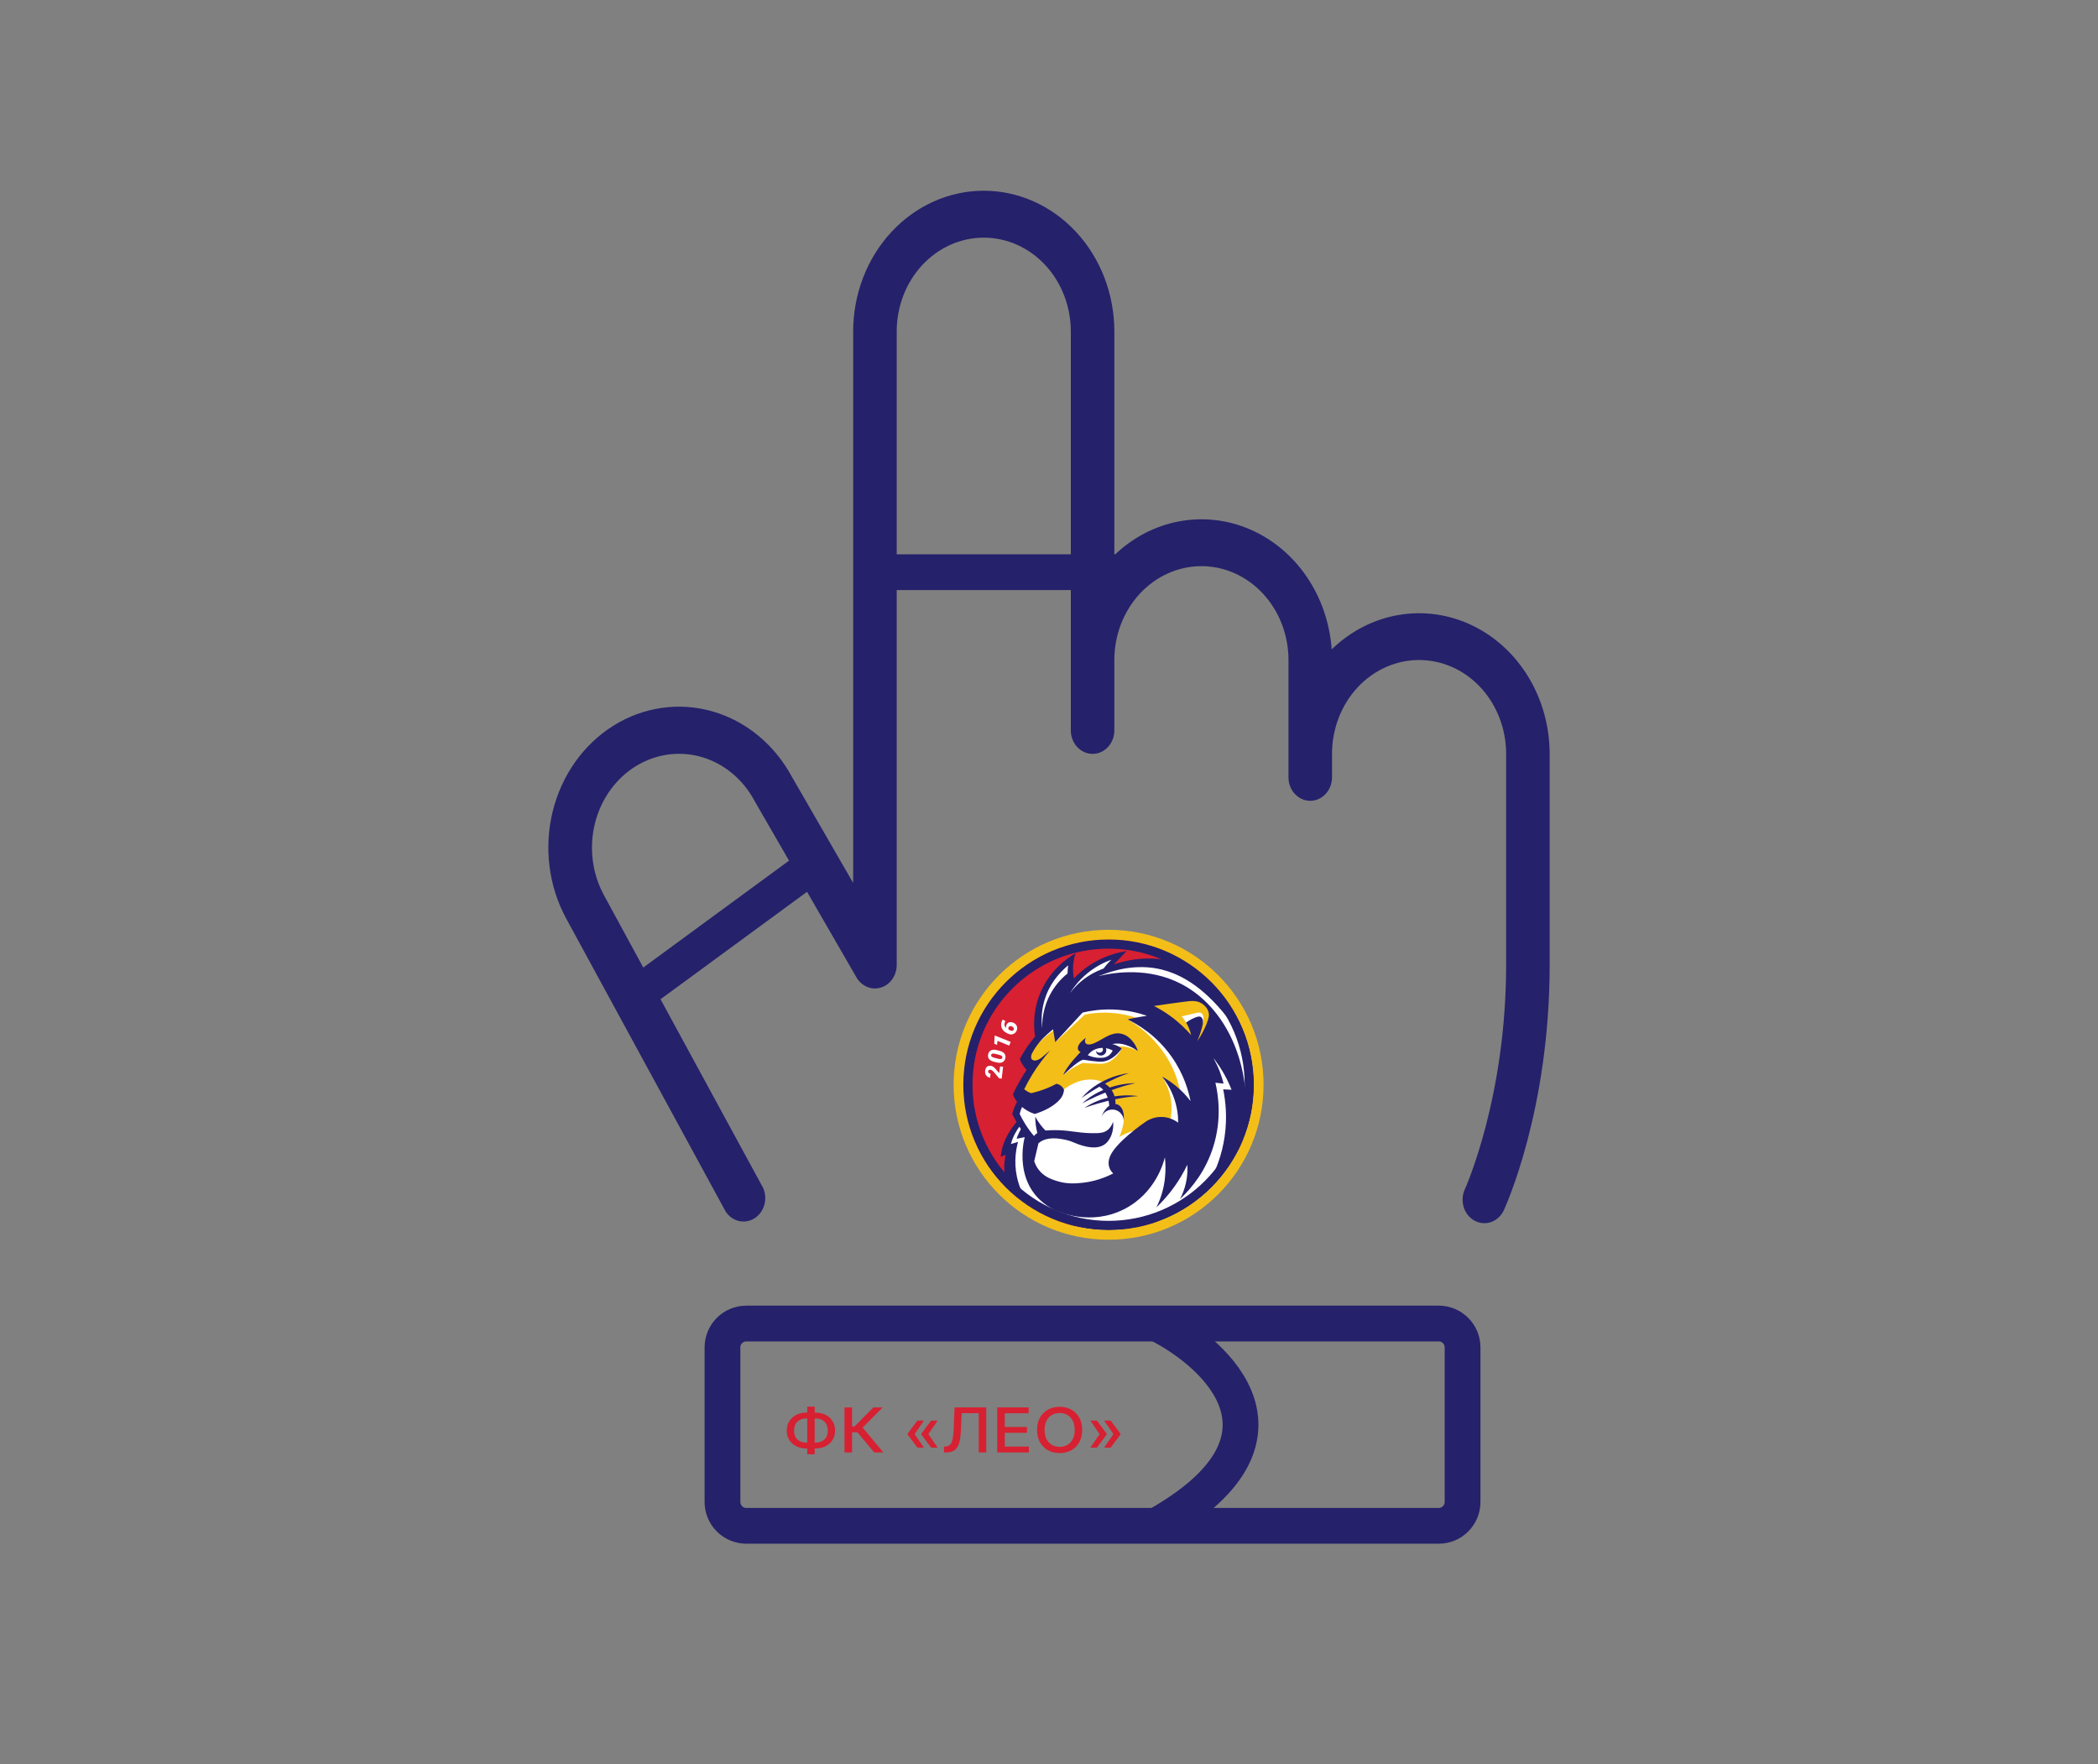 <?xml version="1.0" encoding="UTF-8"?> <svg xmlns="http://www.w3.org/2000/svg" width="88" height="74" viewBox="0 0 88 74" fill="none"><rect x="0" y="0" width="88" height="74" fill="#808080" stroke="none"/> <path d="M65 31.621V40.479C65 46.547 63.156 50.592 63.078 50.762C63.025 50.877 62.95 50.981 62.86 51.065C62.769 51.15 62.664 51.215 62.55 51.256C62.436 51.297 62.316 51.313 62.196 51.304C62.077 51.295 61.96 51.26 61.853 51.202C61.745 51.144 61.65 51.064 61.571 50.967C61.492 50.869 61.432 50.755 61.395 50.633C61.357 50.51 61.342 50.381 61.35 50.252C61.358 50.123 61.391 49.997 61.444 49.881C61.46 49.844 63.174 46.055 63.174 40.479V31.621C63.174 30.577 62.789 29.576 62.105 28.837C61.42 28.099 60.491 27.684 59.522 27.684C58.554 27.684 57.625 28.099 56.94 28.837C56.255 29.576 55.871 30.577 55.871 31.621V32.605C55.871 32.867 55.774 33.117 55.603 33.301C55.432 33.486 55.2 33.59 54.958 33.59C54.716 33.59 54.483 33.486 54.312 33.301C54.141 33.117 54.045 32.867 54.045 32.605V27.684C54.045 26.64 53.66 25.639 52.975 24.901C52.29 24.162 51.361 23.747 50.393 23.747C49.425 23.747 48.496 24.162 47.811 24.901C47.126 25.639 46.741 26.64 46.741 27.684V30.637C46.741 30.898 46.645 31.148 46.474 31.333C46.303 31.518 46.07 31.621 45.828 31.621C45.586 31.621 45.354 31.518 45.183 31.333C45.011 31.148 44.915 30.898 44.915 30.637V13.905C44.915 12.861 44.531 11.86 43.846 11.121C43.161 10.383 42.232 9.968 41.264 9.968C40.295 9.968 39.366 10.383 38.681 11.121C37.997 11.86 37.612 12.861 37.612 13.905V40.479C37.611 40.693 37.546 40.9 37.427 41.07C37.307 41.24 37.14 41.364 36.95 41.422C36.759 41.481 36.556 41.471 36.372 41.395C36.187 41.318 36.03 41.179 35.925 40.998L31.662 33.617C31.656 33.608 31.65 33.598 31.646 33.587C31.162 32.683 30.364 32.023 29.428 31.752C28.492 31.482 27.496 31.623 26.657 32.145C25.818 32.667 25.205 33.527 24.955 34.536C24.704 35.545 24.835 36.62 25.319 37.524L32.009 49.827C32.108 50.05 32.126 50.306 32.058 50.542C31.99 50.779 31.842 50.98 31.643 51.104C31.445 51.228 31.21 51.267 30.985 51.213C30.761 51.158 30.564 51.015 30.434 50.811L23.74 38.511C23.379 37.84 23.144 37.099 23.048 36.33C22.953 35.562 22.999 34.78 23.184 34.031C23.557 32.517 24.472 31.225 25.729 30.439C26.985 29.653 28.48 29.437 29.884 29.839C31.288 30.242 32.487 31.229 33.216 32.583L35.786 37.035V13.905C35.786 12.339 36.363 10.837 37.39 9.73C38.418 8.622 39.811 8 41.264 8C42.716 8 44.11 8.622 45.137 9.73C46.164 10.837 46.741 12.339 46.741 13.905V23.287C47.503 22.552 48.44 22.061 49.447 21.871C50.454 21.68 51.49 21.797 52.439 22.208C53.387 22.619 54.21 23.308 54.814 24.197C55.418 25.087 55.779 26.14 55.857 27.239C56.644 26.475 57.618 25.974 58.664 25.795C59.709 25.616 60.78 25.768 61.748 26.231C62.715 26.695 63.537 27.451 64.114 28.407C64.691 29.364 64.999 30.48 65 31.621Z" fill="#25216B"></path> <path d="M27 41.5L34.5 36" stroke="#25216B" stroke-width="1.5" stroke-linejoin="round"></path> <path d="M60.347 55.515H31.304C30.752 55.515 30.304 55.963 30.304 56.515V63C30.304 63.552 30.752 64 31.304 64H60.347C60.899 64 61.347 63.552 61.347 63V56.515C61.347 55.963 60.899 55.515 60.347 55.515Z" stroke="#25216B" stroke-width="1.5" stroke-linejoin="round"></path> <path d="M48.5 55.5C51.167 56.833 54.9 60.4 48.5 64" stroke="#25216B" stroke-width="1.5" stroke-linejoin="round"></path> <path d="M46.5 51.661C49.903 51.661 52.661 48.903 52.661 45.5C52.661 42.097 49.903 39.339 46.5 39.339C43.097 39.339 40.339 42.097 40.339 45.5C40.339 48.903 43.097 51.661 46.5 51.661Z" fill="#D72032"></path> <path d="M51.305 41.849C50.295 40.858 49.116 40.67 48.74 40.626H46.5L46.556 40.334L45.019 41.284L44.804 40.809C44.596 40.923 44.138 41.212 43.82 41.781C43.4 42.533 43.509 43.264 43.549 43.477C43.375 43.767 43.202 44.058 43.028 44.347C43.111 44.464 43.194 44.581 43.277 44.698C43.096 45.059 42.915 45.421 42.734 45.783C42.873 45.984 42.883 46.125 42.859 46.224C42.815 46.4 42.661 46.43 42.644 46.597C42.626 46.775 42.791 46.824 42.791 47.004C42.79 47.185 42.622 47.266 42.452 47.479C42.345 47.613 42.214 47.828 42.146 48.169C42.206 48.229 42.267 48.289 42.327 48.35C42.215 49.357 42.469 49.917 42.712 50.237C42.712 50.237 43.109 50.764 45.654 51.536C46.202 51.571 46.941 51.559 47.788 51.379C48.825 51.159 49.625 50.772 50.154 50.461C50.894 49.425 51.635 48.39 52.376 47.354C52.425 46.266 52.474 45.177 52.524 44.088C52.444 43.697 52.183 42.71 51.305 41.849Z" fill="#F3BE18"></path> <path d="M43.7 43.378L44.295 42.755L44.348 43.411L45.258 42.383L46.768 42.195L47.65 42.308L48.478 42.659L47.839 42.803L48.156 43.099L49.068 43.781L49.707 44.821L50.018 45.72L50.165 46.618L49.404 46.252L49.673 47.024L49.656 47.352L49.029 47.195C49.029 47.195 48.488 47.144 48.479 47.16C48.469 47.178 47.91 47.383 47.859 47.415C47.809 47.448 47.057 48.122 47.057 48.122L46.723 48.538V48.855L46.935 49.202L46.208 49.569L45.553 49.828L44.383 49.738L43.789 49.467L43.399 49.151L43.171 48.749L43.391 47.906L42.791 46.997L42.456 47.48L42.211 47.925L42.143 48.246L42.456 48.123L42.329 48.539L42.38 49.247L42.456 49.829L42.998 50.251L43.991 50.773L45.042 51.129L46.205 51.306H47.488L48.319 51.004L49.157 50.675L49.943 50.195L51.151 49.066L51.977 47.553L52.299 46.75L52.401 45.619L52.215 43.885L51.312 41.986L50.435 41.362L49.575 40.809L48.477 40.625L47.488 40.533L46.788 40.567L46.296 40.617L46.604 40.228L46.161 40.447L45.635 40.686L45.363 40.984L44.893 41.347L44.888 40.709L44.42 40.985L43.896 41.553L43.684 42.094L43.566 42.573L43.526 43.07L43.7 43.378Z" fill="#25206A"></path> <path d="M43.701 43.462C43.631 43.569 43.591 43.672 43.568 43.753C43.683 43.631 43.821 43.501 43.986 43.373C44.069 43.308 44.15 43.251 44.228 43.201C44.208 43.157 44.187 43.113 44.166 43.069C44.061 43.117 43.853 43.229 43.701 43.462Z" fill="white"></path> <path d="M46.641 43.87C46.524 43.815 46.408 43.76 46.291 43.706C46.249 43.716 46.208 43.727 46.166 43.738C45.929 43.874 45.692 44.009 45.455 44.143L44.867 44.754L44.599 45.093C44.739 44.971 44.916 44.84 45.133 44.721C45.229 44.668 45.322 44.624 45.41 44.586C45.577 44.599 45.828 44.615 46.108 44.62C46.183 44.622 46.286 44.623 46.41 44.583C46.441 44.572 46.532 44.541 46.649 44.457C46.857 44.308 46.985 44.111 47.056 43.98C46.976 43.977 46.871 43.964 46.756 43.922C46.713 43.905 46.674 43.887 46.641 43.87Z" fill="white"></path> <path d="M47.727 44.085L47.16 43.687L46.606 43.766C46.664 43.812 46.724 43.857 46.782 43.902C46.877 43.891 46.99 43.885 47.118 43.897C47.387 43.923 47.596 44.014 47.727 44.085Z" fill="white"></path> <path d="M46.348 42.25C45.914 42.266 45.535 42.324 45.223 42.391C44.964 42.685 44.706 42.979 44.447 43.273L44.261 43.714C44.675 43.328 45.09 42.942 45.503 42.556C45.739 42.509 46.02 42.474 46.338 42.475C46.952 42.477 47.455 42.613 47.799 42.739C47.973 42.699 48.147 42.659 48.32 42.618L47.489 42.31C47.17 42.263 46.784 42.233 46.348 42.25Z" fill="white"></path> <path d="M49.574 47.354C49.465 46.79 49.356 46.226 49.246 45.662C49.077 45.493 48.908 45.324 48.739 45.155C48.843 45.312 48.961 45.53 49.042 45.804C49.207 46.365 49.126 46.852 49.065 47.099C49.236 47.185 49.405 47.269 49.574 47.354Z" fill="white"></path> <path d="M47.74 42.877L47.489 42.755H47.29C47.29 42.755 49.041 43.648 49.483 45.687L50.005 46.415L49.891 45.328L49.066 43.781L47.74 42.877Z" fill="white"></path> <path d="M50.521 42.759C50.552 42.6 50.524 42.465 50.501 42.387C50.381 42.376 50.231 42.395 50.057 42.395C50.034 42.395 49.499 42.553 49.499 42.553C49.57 42.675 49.641 42.798 49.711 42.922C49.893 42.78 50.055 42.708 50.164 42.669C50.26 42.636 50.315 42.627 50.364 42.652C50.477 42.711 50.465 42.915 50.464 42.934C50.486 42.889 50.507 42.83 50.521 42.759Z" fill="white"></path> <path d="M52.69 44.602C52.647 44.029 52.541 43.522 52.419 43.093C51.797 42.472 51.175 41.85 50.553 41.228L48.461 40.533H46.569L46.092 40.938C46.746 40.785 48.179 40.557 49.555 41.276C51.639 42.364 52.753 45.19 52.072 48.201C52.396 47.445 52.807 46.173 52.69 44.602Z" fill="white"></path> <path d="M45.603 40.971C45.901 40.77 46.183 40.657 46.392 40.591C46.489 40.46 46.585 40.329 46.682 40.198C46.429 40.282 46.177 40.367 45.924 40.45C45.771 40.525 45.517 40.673 45.283 40.944C45.056 41.208 44.948 41.473 44.895 41.634C45.037 41.449 45.266 41.197 45.603 40.971Z" fill="white"></path> <path d="M44.096 41.626C44.336 41.209 44.634 40.941 44.836 40.786C44.843 40.643 44.849 40.499 44.855 40.356C44.64 40.565 44.426 40.775 44.211 40.983C44.115 41.147 44.019 41.311 43.922 41.475L43.527 42.697C43.589 42.849 43.652 43 43.715 43.152C43.707 42.873 43.729 42.261 44.096 41.626Z" fill="white"></path> <path d="M52.096 45.828C52.022 45.686 51.947 45.544 51.873 45.402C51.769 45.224 51.614 45 51.385 44.777C51.215 44.612 51.048 44.489 50.905 44.398C50.99 44.551 51.08 44.731 51.161 44.939C51.232 45.124 51.285 45.297 51.323 45.451C51.209 45.439 51.094 45.427 50.98 45.415C51.095 45.906 51.258 46.921 50.892 48.096C50.581 49.093 50.011 49.812 49.494 50.296C49.59 50.115 49.684 49.887 49.744 49.615C49.81 49.316 49.815 49.054 49.801 48.857C49.662 49.147 49.44 49.554 49.099 49.989C48.901 50.239 48.698 50.458 48.504 50.645C48.508 50.638 48.511 50.63 48.515 50.622C48.933 49.778 48.908 48.967 48.861 48.541C48.816 48.729 48.477 50.05 47.142 50.723C45.738 51.432 44.407 50.832 44.249 50.757C44.252 50.761 44.254 50.765 44.258 50.768C42.37 49.831 42.983 47.697 42.983 47.697L42.644 47.765C42.66 47.652 42.848 47.306 42.848 47.306L42.79 47C42.99 47.303 43.19 47.606 43.39 47.909C43.317 48.19 43.243 48.472 43.169 48.753C43.378 49.04 43.587 49.326 43.795 49.613C44.338 49.686 44.882 49.758 45.425 49.831L46.933 49.206C46.822 49.107 46.711 49.009 46.6 48.91C46.585 48.891 46.565 48.861 46.549 48.822C46.54 48.801 46.534 48.781 46.53 48.76L46.569 48.746L46.794 48.264L47.581 47.421C47.301 47.495 47.079 47.61 46.954 47.684C46.999 47.576 47.041 47.457 47.076 47.326C47.11 47.203 47.207 46.811 47.071 46.532C47.046 46.481 46.999 46.389 46.895 46.341C46.815 46.303 46.736 46.31 46.695 46.316C46.628 46.166 46.556 46.013 46.48 45.856C46.399 45.69 46.317 45.529 46.236 45.375C46.144 45.34 46.044 45.312 45.934 45.296C45.263 45.197 44.715 45.615 44.537 45.763C44.454 45.754 44.367 45.749 44.278 45.747C43.657 45.739 43.139 45.935 42.771 46.131C42.714 46.324 42.657 46.518 42.6 46.711C42.664 46.808 42.728 46.904 42.792 47.001L42.457 47.484L42.143 48.165L42.33 48.215V49.017L42.791 50.35L44.89 51.308C45.832 51.865 46.946 51.643 47.492 51.479C47.461 51.505 47.446 51.523 47.452 51.531C47.464 51.551 47.572 51.516 47.901 51.351C47.957 51.337 48.013 51.323 48.07 51.309C48.09 51.284 48.111 51.259 48.131 51.232C48.232 51.179 48.347 51.119 48.477 51.048C48.534 51.184 48.59 51.321 48.647 51.457L51.152 49.829L51.96 48.544L51.553 45.879L52.096 45.828Z" fill="white"></path> <path d="M46.5 39.791C47.271 39.791 48.018 39.941 48.722 40.239C49.402 40.527 50.012 40.939 50.536 41.463C51.061 41.987 51.472 42.598 51.76 43.277C52.057 43.981 52.208 44.729 52.208 45.499C52.208 46.27 52.058 47.017 51.76 47.721C51.472 48.401 51.06 49.011 50.536 49.535C50.013 50.06 49.401 50.471 48.722 50.759C48.018 51.056 47.27 51.208 46.5 51.208C45.73 51.208 44.982 51.057 44.278 50.759C43.598 50.471 42.988 50.059 42.464 49.535C41.939 49.011 41.528 48.4 41.24 47.721C40.943 47.017 40.792 46.27 40.792 45.499C40.792 44.729 40.942 43.981 41.24 43.277C41.528 42.597 41.94 41.987 42.464 41.463C42.988 40.938 43.599 40.527 44.278 40.239C44.982 39.942 45.729 39.791 46.5 39.791ZM46.5 39.396C43.128 39.396 40.396 42.129 40.396 45.5C40.396 48.871 43.129 51.604 46.5 51.604C49.871 51.604 52.604 48.871 52.604 45.5C52.604 42.129 49.872 39.396 46.5 39.396Z" fill="#25206A"></path> <path d="M46.208 43.743C46.245 43.781 46.254 43.839 46.23 43.884C46.207 43.925 46.161 43.95 46.112 43.945C46.127 43.948 46.174 43.955 46.225 43.929C46.273 43.905 46.295 43.866 46.302 43.853C46.288 43.805 46.276 43.757 46.263 43.709C46.245 43.72 46.226 43.731 46.208 43.743Z" fill="#25206A"></path> <path d="M50.409 42.09C50.19 41.952 49.953 41.98 49.674 42.017C49.137 42.087 48.709 42.149 48.402 42.195C48.611 42.302 48.845 42.439 49.087 42.614C49.462 42.886 49.749 43.172 49.962 43.417C49.925 43.257 49.855 43.048 49.715 42.833C49.666 42.756 49.614 42.689 49.565 42.632C49.778 42.581 49.992 42.531 50.204 42.481C50.301 42.457 50.358 42.472 50.394 42.497C50.638 42.667 50.27 43.553 50.219 43.672C50.412 43.39 50.532 43.137 50.606 42.955C50.712 42.693 50.721 42.584 50.699 42.478C50.65 42.253 50.462 42.123 50.409 42.09Z" fill="#F3BE18"></path> <path d="M51.657 45.709L51.307 45.693C51.405 46.174 51.484 46.866 51.366 47.678C51.256 48.434 51.008 49.067 50.74 49.568C50.749 49.558 50.758 49.548 50.767 49.538C50.857 49.44 50.952 49.347 51.037 49.244C51.239 48.965 51.388 48.654 51.544 48.346C51.727 47.984 51.921 47.631 52.16 47.302C52.153 47.225 52.145 47.155 52.137 47.094C52.106 46.866 52.055 46.661 52.038 46.588C51.982 46.358 51.919 46.166 51.867 46.023C52.011 46.029 52.156 46.037 52.3 46.043C52.268 45.961 52.22 45.847 52.154 45.715C52.059 45.528 51.899 45.22 51.6 44.912C51.458 44.767 51.232 44.566 50.904 44.392C51.052 44.58 51.212 44.809 51.363 45.081C51.485 45.305 51.582 45.517 51.657 45.709Z" fill="#25206A"></path> <path d="M46.749 45.986C46.73 45.917 46.7 45.843 46.656 45.769C46.647 45.754 46.638 45.739 46.629 45.726C46.938 45.612 47.279 45.504 47.622 45.434C47.622 45.434 47.139 45.419 46.543 45.616C46.475 45.541 46.405 45.489 46.348 45.453C46.649 45.292 46.995 45.13 47.347 45.012C47.347 45.012 46.159 45.12 45.365 46.056C45.365 46.056 45.668 45.836 46.114 45.582C46.156 45.606 46.216 45.648 46.278 45.716C45.983 45.841 45.674 46.022 45.392 46.282C45.392 46.282 45.796 46.057 46.362 45.828C46.399 45.887 46.433 45.958 46.462 46.042C46.149 46.119 45.812 46.25 45.491 46.469C45.491 46.469 45.916 46.31 46.497 46.17C46.511 46.234 46.521 46.303 46.527 46.38C46.322 46.52 46.2 46.828 46.193 46.848C46.217 46.796 46.282 46.676 46.422 46.6C46.583 46.512 46.746 46.548 46.764 46.552C46.866 46.576 46.936 46.628 46.972 46.66C47.109 46.781 47.133 46.942 47.139 46.988C47.142 46.956 47.166 46.653 47.042 46.472C47.016 46.433 46.968 46.364 46.88 46.328C46.847 46.315 46.815 46.309 46.787 46.307C46.789 46.265 46.791 46.194 46.778 46.108C47.082 46.045 47.415 45.994 47.742 45.976C47.74 45.976 47.314 45.899 46.749 45.986Z" fill="#25206A"></path> <path d="M45.433 44.449C45.692 44.493 45.901 44.515 46.047 44.528C46.13 44.534 46.227 44.541 46.349 44.512C46.376 44.505 46.467 44.483 46.586 44.416C46.814 44.287 46.972 44.093 47.054 43.979C47.029 43.961 46.993 43.937 46.948 43.912C46.889 43.878 46.825 43.842 46.737 43.816C46.713 43.808 46.683 43.802 46.649 43.796C47.178 43.666 47.726 44.084 47.726 44.084C47.702 44.006 47.659 43.892 47.577 43.773C47.509 43.674 47.323 43.404 46.991 43.351C46.789 43.318 46.618 43.388 46.521 43.427C46.399 43.476 46.251 43.575 46.06 43.676C46.041 43.687 45.996 43.711 45.934 43.739C45.897 43.755 45.861 43.773 45.83 43.782C45.804 43.791 45.62 43.852 45.541 43.763C45.503 43.719 45.505 43.654 45.514 43.604C45.52 43.581 45.531 43.555 45.546 43.527C45.546 43.527 45.541 43.531 45.533 43.537C45.479 43.576 45.27 43.734 45.221 43.892C45.163 44.075 45.326 44.123 45.326 44.123C45.326 44.123 44.741 44.708 44.597 45.092C44.598 45.093 45.184 44.507 45.433 44.449ZM45.81 44.083C45.84 44.062 45.994 43.962 46.221 43.953C46.229 43.953 46.237 43.953 46.244 43.953C46.249 43.962 46.275 44.01 46.257 44.064C46.232 44.133 46.156 44.15 46.143 44.152C46.081 44.164 46.014 44.135 45.971 44.079C45.974 44.111 45.987 44.19 46.051 44.236C46.055 44.239 46.065 44.245 46.078 44.251C46.19 44.307 46.326 44.262 46.381 44.15C46.411 44.089 46.411 44.022 46.388 43.964C46.523 43.987 46.622 44.037 46.671 44.066C46.653 44.107 46.609 44.195 46.513 44.268C46.419 44.339 46.326 44.357 46.281 44.364C46.206 44.372 46.113 44.375 46.008 44.364C45.846 44.346 45.716 44.299 45.627 44.258C45.663 44.21 45.722 44.142 45.81 44.083Z" fill="#25206A"></path> <path d="M46.296 40.617C46.212 40.731 46.145 40.84 46.093 40.94C46.685 40.699 47.663 40.406 48.726 40.667C50.14 41.013 51.148 42.199 51.773 43.068C51.744 42.993 51.715 42.917 51.684 42.842C51.591 42.626 51.493 42.411 51.394 42.199C51.322 42.044 51.244 41.892 51.152 41.749C51 41.616 50.84 41.492 50.69 41.355C50.45 41.135 50.248 40.877 49.998 40.668C49.976 40.652 49.952 40.636 49.928 40.621C49.88 40.589 49.837 40.553 49.801 40.512C49.648 40.451 49.486 40.397 49.314 40.351C48.098 40.027 47.096 40.322 46.72 40.453C46.897 40.267 47.074 40.081 47.251 39.895C46.885 39.951 46.312 40.089 45.725 40.473C45.438 40.66 45.215 40.863 45.046 41.042C45.033 40.975 45.022 40.904 45.015 40.828C44.984 40.489 45.044 40.198 45.114 39.985C44.848 40.139 43.978 40.685 43.576 41.798C43.316 42.515 43.366 43.149 43.416 43.477C43.317 43.595 43.23 43.708 43.156 43.809C43.003 44.019 42.88 44.227 42.775 44.423C42.8 44.49 42.837 44.569 42.889 44.653C42.947 44.746 43.009 44.819 43.062 44.874C42.98 44.998 42.897 45.13 42.814 45.272C42.687 45.49 42.579 45.701 42.486 45.901C42.53 46.022 42.591 46.128 42.661 46.219C42.63 46.273 42.598 46.334 42.568 46.401C42.514 46.524 42.479 46.638 42.457 46.733C42.512 46.839 42.573 46.95 42.639 47.064C42.498 47.227 42.396 47.379 42.325 47.499C42.239 47.645 42.096 47.889 42.02 48.238C41.994 48.352 41.982 48.45 41.976 48.521C42.045 48.494 42.115 48.468 42.184 48.441C42.162 48.532 42.146 48.625 42.135 48.718C42.135 48.718 42.116 48.883 42.124 49.074C42.128 49.177 42.142 49.318 42.168 49.488C42.22 49.513 42.266 49.546 42.298 49.585C42.414 49.727 42.524 49.875 42.643 50.014C42.683 50.053 42.724 50.091 42.766 50.128C42.843 50.181 42.925 50.226 43.008 50.27C42.864 50.024 42.732 49.723 42.656 49.367C42.516 48.717 42.624 48.177 42.701 47.898C42.602 47.927 42.502 47.956 42.403 47.985C42.433 47.87 42.481 47.729 42.559 47.578C42.623 47.452 42.693 47.346 42.758 47.26C42.773 47.282 42.788 47.306 42.802 47.329C42.948 47.555 43.095 47.756 43.237 47.933C43.179 48.18 43.121 48.426 43.063 48.673C43.108 48.885 43.209 49.204 43.468 49.481C44.024 50.077 44.885 50.021 45.316 49.993C46.291 49.929 46.984 49.437 47.29 49.186C47.067 49.109 46.912 48.953 46.901 48.783C46.899 48.747 46.902 48.699 46.925 48.643C46.945 48.599 46.977 48.535 47.022 48.462C47.201 48.163 47.414 47.99 47.617 47.828C47.772 47.704 47.99 47.549 48.274 47.401C48.348 47.359 48.472 47.301 48.634 47.286C48.843 47.267 49.001 47.33 49.114 47.378C49.478 47.529 49.707 47.799 49.821 47.958C49.849 47.689 49.859 47.373 49.829 47.023C49.814 46.848 49.791 46.685 49.763 46.535C49.844 46.616 49.928 46.709 50.011 46.816C50.211 47.074 50.338 47.328 50.42 47.536C50.464 47.094 50.448 46.491 50.284 45.805C50.056 44.844 49.503 43.692 48.212 42.929C48.315 42.9 48.432 42.873 48.563 42.853C48.692 42.832 48.812 42.822 48.918 42.819C48.609 42.598 47.933 42.176 46.97 42.066C46.126 41.969 45.454 42.156 45.103 42.282C44.884 42.545 44.665 42.807 44.446 43.07V42.483C44.316 42.585 44.182 42.698 44.044 42.822C43.927 42.929 43.819 43.035 43.719 43.138C43.7 43.002 43.685 42.82 43.696 42.607C43.7 42.529 43.723 42.158 43.883 41.742C44.131 41.092 44.581 40.676 44.804 40.492C44.777 40.685 44.763 40.938 44.804 41.227C44.825 41.38 44.859 41.516 44.894 41.634C45.031 41.417 45.256 41.116 45.601 40.831C45.986 40.514 46.364 40.345 46.619 40.255C46.518 40.348 46.406 40.468 46.296 40.617ZM43.756 43.542C43.858 43.441 43.996 43.313 44.17 43.173C44.2 43.353 44.231 43.533 44.261 43.713C44.644 43.3 45.026 42.886 45.409 42.472C45.728 42.397 46.159 42.327 46.672 42.343C47.275 42.361 47.767 42.489 48.107 42.607C47.991 42.624 47.872 42.642 47.752 42.664C47.593 42.693 47.439 42.723 47.291 42.756C47.697 42.953 48.502 43.41 49.147 44.33C49.659 45.057 49.854 45.765 49.937 46.187C49.82 46.034 49.672 45.861 49.484 45.688C49.218 45.444 48.955 45.273 48.74 45.156C48.886 45.337 49.074 45.612 49.215 45.981C49.388 46.431 49.419 46.83 49.418 47.087C49.265 46.978 49.003 46.838 48.668 46.85C48.412 46.858 48.218 46.951 48.113 47.011C48.113 47.011 47.134 47.657 46.695 48.265C46.256 48.873 46.695 49.219 46.695 49.219C46.145 49.502 45.662 49.587 45.364 49.616C45.105 49.64 44.743 49.672 44.313 49.532C44.099 49.463 43.784 49.357 43.558 49.053C43.46 48.921 43.409 48.792 43.38 48.703L43.558 47.953C43.798 47.738 44.157 47.725 44.455 47.766C44.651 47.793 44.815 47.833 44.938 47.88C44.941 47.881 44.943 47.882 44.945 47.883C44.961 47.889 44.976 47.895 44.99 47.901V47.9C45.022 47.913 45.04 47.921 45.04 47.921C45.182 47.982 45.872 48.281 46.287 48.03C46.303 48.02 46.318 48.01 46.333 48C46.417 47.943 46.456 47.888 46.456 47.888C46.763 47.517 46.686 47.05 46.686 47.05C46.655 47.149 46.593 47.29 46.462 47.395C46.321 47.51 46.15 47.542 45.752 47.53C45.164 47.512 44.929 47.425 44.421 47.407C44.179 47.398 43.981 47.408 43.853 47.419C43.786 47.352 43.715 47.274 43.644 47.181C43.55 47.058 43.478 46.94 43.423 46.836C43.424 46.944 43.43 47.064 43.447 47.196C43.464 47.318 43.486 47.43 43.511 47.527C43.49 47.538 43.466 47.553 43.44 47.575C43.408 47.602 43.386 47.629 43.372 47.651C43.249 47.508 43.118 47.334 42.992 47.13C42.904 46.988 42.831 46.852 42.771 46.725C42.784 46.664 42.804 46.594 42.834 46.519C42.846 46.489 42.858 46.461 42.871 46.434C43.13 46.649 43.401 46.725 43.401 46.725C43.525 46.688 43.981 46.542 44.306 46.262C44.408 46.173 44.556 46.043 44.61 45.828C44.613 45.819 44.614 45.811 44.616 45.802C44.632 45.743 44.629 45.708 44.629 45.708C44.533 45.487 44.312 45.459 44.312 45.459C43.765 45.756 43.247 45.852 43.247 45.852C43.196 45.834 43.134 45.808 43.069 45.767C43.027 45.74 42.99 45.714 42.96 45.688C43.058 45.487 43.173 45.274 43.309 45.054C43.554 44.657 43.812 44.328 44.052 44.057C43.935 44.152 43.845 44.228 43.788 44.278C43.694 44.36 43.624 44.424 43.51 44.464C43.455 44.482 43.392 44.496 43.332 44.469C43.319 44.464 43.29 44.45 43.27 44.419C43.247 44.383 43.248 44.345 43.25 44.315C43.254 44.257 43.274 44.214 43.279 44.204C43.456 43.838 43.756 43.542 43.756 43.542Z" fill="#25206A"></path> <path d="M46.5 39.406C47.323 39.406 48.121 39.568 48.872 39.885C49.232 40.038 49.581 40.227 49.907 40.447C50.229 40.666 50.533 40.916 50.809 41.192C51.085 41.468 51.335 41.771 51.554 42.094C51.773 42.42 51.962 42.768 52.115 43.129C52.433 43.88 52.594 44.678 52.594 45.501C52.594 46.323 52.433 47.121 52.115 47.872C51.963 48.233 51.773 48.582 51.554 48.908C51.335 49.23 51.085 49.534 50.809 49.81C50.533 50.086 50.23 50.336 49.907 50.554C49.581 50.774 49.233 50.963 48.872 51.116C48.121 51.434 47.323 51.595 46.5 51.595C45.677 51.595 44.879 51.434 44.128 51.116C43.768 50.964 43.419 50.774 43.093 50.554C42.771 50.336 42.467 50.086 42.191 49.81C41.915 49.534 41.665 49.231 41.446 48.908C41.227 48.582 41.038 48.234 40.885 47.872C40.567 47.121 40.406 46.323 40.406 45.501C40.406 44.678 40.567 43.88 40.885 43.129C41.037 42.768 41.227 42.42 41.446 42.094C41.665 41.772 41.915 41.468 42.191 41.192C42.467 40.916 42.77 40.666 43.093 40.447C43.419 40.227 43.767 40.038 44.128 39.885C44.879 39.568 45.677 39.406 46.5 39.406ZM46.5 39C42.91 39 40 41.91 40 45.5C40 49.09 42.91 52 46.5 52C50.09 52 53 49.09 53 45.5C53 41.91 50.09 39 46.5 39Z" fill="#F3BE18"></path> <path d="M42.074 44.745L42.017 45.244L41.909 45.231L41.694 44.974C41.636 44.911 41.588 44.876 41.55 44.871C41.519 44.868 41.495 44.872 41.477 44.884C41.459 44.895 41.45 44.914 41.447 44.939C41.443 44.964 41.452 44.986 41.472 45.004C41.491 45.022 41.517 45.033 41.549 45.037L41.53 45.203C41.486 45.198 41.447 45.183 41.413 45.157C41.378 45.13 41.353 45.096 41.337 45.056C41.32 45.014 41.315 44.969 41.32 44.921C41.329 44.844 41.354 44.787 41.394 44.749C41.435 44.712 41.488 44.696 41.555 44.705C41.583 44.708 41.609 44.716 41.636 44.73C41.661 44.744 41.687 44.762 41.714 44.788C41.74 44.814 41.776 44.853 41.819 44.908L41.915 45.011L41.947 44.731L42.074 44.745Z" fill="white"></path> <path d="M41.934 44.079C42.028 44.102 42.095 44.142 42.135 44.198C42.175 44.253 42.185 44.319 42.166 44.396C42.146 44.473 42.105 44.527 42.043 44.556C41.981 44.585 41.903 44.588 41.809 44.564L41.682 44.532C41.588 44.508 41.521 44.468 41.481 44.413C41.441 44.357 41.43 44.291 41.45 44.214C41.469 44.137 41.51 44.084 41.573 44.054C41.635 44.025 41.713 44.023 41.807 44.046L41.934 44.079ZM41.745 44.203C41.695 44.19 41.656 44.187 41.627 44.194C41.6 44.2 41.582 44.218 41.575 44.247C41.567 44.274 41.574 44.297 41.593 44.316C41.613 44.335 41.646 44.35 41.693 44.363L41.871 44.409C41.923 44.422 41.963 44.425 41.99 44.418C42.018 44.411 42.035 44.394 42.042 44.365C42.049 44.338 42.043 44.315 42.023 44.295C42.002 44.277 41.967 44.26 41.917 44.247L41.745 44.203Z" fill="white"></path> <path d="M42.393 43.702L42.33 43.856L41.839 43.657L41.821 43.827L41.704 43.78L41.721 43.447L41.727 43.433L42.393 43.702Z" fill="white"></path> <path d="M42.06 42.766L42.173 42.831L42.169 42.838C42.138 42.892 42.126 42.944 42.132 42.993C42.137 43.043 42.161 43.085 42.202 43.12C42.189 43.068 42.197 43.019 42.225 42.969C42.256 42.915 42.301 42.883 42.358 42.874C42.416 42.865 42.477 42.878 42.54 42.915C42.58 42.938 42.611 42.968 42.633 43.006C42.655 43.043 42.666 43.085 42.666 43.129C42.665 43.172 42.654 43.216 42.63 43.256C42.605 43.3 42.572 43.335 42.531 43.357C42.491 43.381 42.447 43.392 42.399 43.389C42.35 43.387 42.301 43.372 42.252 43.345L42.194 43.312C42.13 43.275 42.08 43.228 42.045 43.171C42.01 43.114 41.992 43.051 41.992 42.984C41.992 42.916 42.01 42.851 42.046 42.789L42.06 42.766ZM42.307 43.082C42.296 43.101 42.292 43.12 42.293 43.138C42.294 43.155 42.299 43.171 42.309 43.185L42.352 43.21C42.431 43.256 42.486 43.251 42.517 43.196C42.531 43.174 42.531 43.151 42.52 43.124C42.508 43.098 42.488 43.077 42.459 43.06C42.428 43.042 42.399 43.036 42.371 43.04C42.343 43.042 42.322 43.057 42.307 43.082Z" fill="white"></path> <path d="M36 24L47 24" stroke="#25216B" stroke-width="1.5" stroke-linejoin="round"></path> <path d="M33.825 59.251H34.204C34.364 59.251 34.505 59.283 34.629 59.346C34.754 59.409 34.851 59.497 34.922 59.611C34.992 59.724 35.028 59.855 35.028 60.005C35.028 60.154 34.992 60.285 34.922 60.398C34.851 60.51 34.754 60.598 34.629 60.661C34.505 60.724 34.364 60.755 34.204 60.755H33.825C33.665 60.755 33.523 60.724 33.399 60.662C33.274 60.6 33.177 60.512 33.106 60.4C33.035 60.288 33 60.158 33 60.008C33 59.858 33.035 59.725 33.107 59.612C33.178 59.498 33.275 59.409 33.399 59.346C33.523 59.283 33.665 59.251 33.825 59.251ZM33.825 59.497C33.716 59.497 33.623 59.518 33.545 59.559C33.468 59.6 33.409 59.658 33.368 59.734C33.327 59.811 33.307 59.902 33.307 60.008C33.307 60.112 33.327 60.202 33.368 60.277C33.41 60.351 33.469 60.409 33.547 60.449C33.624 60.489 33.717 60.509 33.825 60.509H34.205C34.313 60.509 34.406 60.489 34.483 60.449C34.56 60.409 34.619 60.351 34.659 60.276C34.7 60.2 34.721 60.11 34.721 60.005C34.721 59.9 34.7 59.81 34.659 59.734C34.619 59.658 34.56 59.6 34.483 59.559C34.406 59.518 34.313 59.497 34.205 59.497H33.825ZM34.171 59V61H33.86V59H34.171Z" fill="#D72032"></path> <path d="M36.668 60.922L35.962 60.076H35.739V60.922H35.422V59.033H35.739V59.831H35.842L36.636 59.033H37.023L36.183 59.879L37.054 60.922H36.668Z" fill="#D72032"></path> <path d="M38.754 60.72H38.48L38.066 60.166V60.148H38.36L38.754 60.72ZM38.754 59.587L38.36 60.159H38.066V60.14L38.48 59.587H38.754ZM39.329 60.72H39.055L38.641 60.166V60.148H38.935L39.329 60.72ZM39.329 59.587L38.935 60.159H38.641V60.14L39.055 59.587H39.329Z" fill="#D72032"></path> <path d="M39.594 60.922V60.675L39.656 60.673C39.739 60.672 39.805 60.646 39.852 60.597C39.901 60.548 39.936 60.468 39.958 60.359C39.981 60.249 39.996 60.103 40.003 59.921L40.039 59.033H41.367V60.922H41.054V59.275H40.337L40.305 59.996C40.296 60.199 40.273 60.369 40.237 60.507C40.201 60.644 40.139 60.747 40.052 60.817C39.966 60.888 39.844 60.922 39.684 60.922H39.594Z" fill="#D72032"></path> <path d="M41.828 60.922V59.033H43.145V59.279H42.145V59.854H43.076V60.099H42.145V60.677H43.157V60.922H41.828Z" fill="#D72032"></path> <path d="M45.392 59.978C45.392 60.18 45.351 60.353 45.269 60.498C45.187 60.643 45.075 60.754 44.932 60.832C44.789 60.91 44.628 60.948 44.447 60.948C44.265 60.948 44.102 60.91 43.96 60.832C43.818 60.754 43.705 60.642 43.623 60.497C43.541 60.352 43.5 60.179 43.5 59.978C43.5 59.776 43.541 59.603 43.623 59.459C43.705 59.313 43.818 59.202 43.96 59.124C44.102 59.046 44.265 59.007 44.447 59.007C44.628 59.007 44.789 59.046 44.932 59.124C45.075 59.202 45.187 59.313 45.269 59.459C45.351 59.603 45.392 59.776 45.392 59.978ZM45.078 59.978C45.078 59.824 45.051 59.695 44.995 59.59C44.941 59.484 44.865 59.404 44.77 59.35C44.675 59.295 44.567 59.267 44.447 59.267C44.326 59.267 44.218 59.295 44.123 59.35C44.028 59.404 43.953 59.484 43.897 59.59C43.842 59.695 43.815 59.824 43.815 59.978C43.815 60.132 43.842 60.261 43.897 60.367C43.953 60.472 44.028 60.552 44.123 60.607C44.218 60.661 44.326 60.688 44.447 60.688C44.567 60.688 44.675 60.661 44.77 60.607C44.865 60.552 44.941 60.472 44.995 60.367C45.051 60.261 45.078 60.132 45.078 59.978Z" fill="#D72032"></path> <path d="M45.734 60.72L46.127 60.148H46.422V60.166L46.008 60.72H45.734ZM45.734 59.587H46.008L46.422 60.14V60.159H46.127L45.734 59.587ZM46.312 60.72L46.706 60.148H47V60.166L46.586 60.72H46.312ZM46.312 59.587H46.586L47 60.14V60.159H46.706L46.312 59.587Z" fill="#D72032"></path> </svg> 
